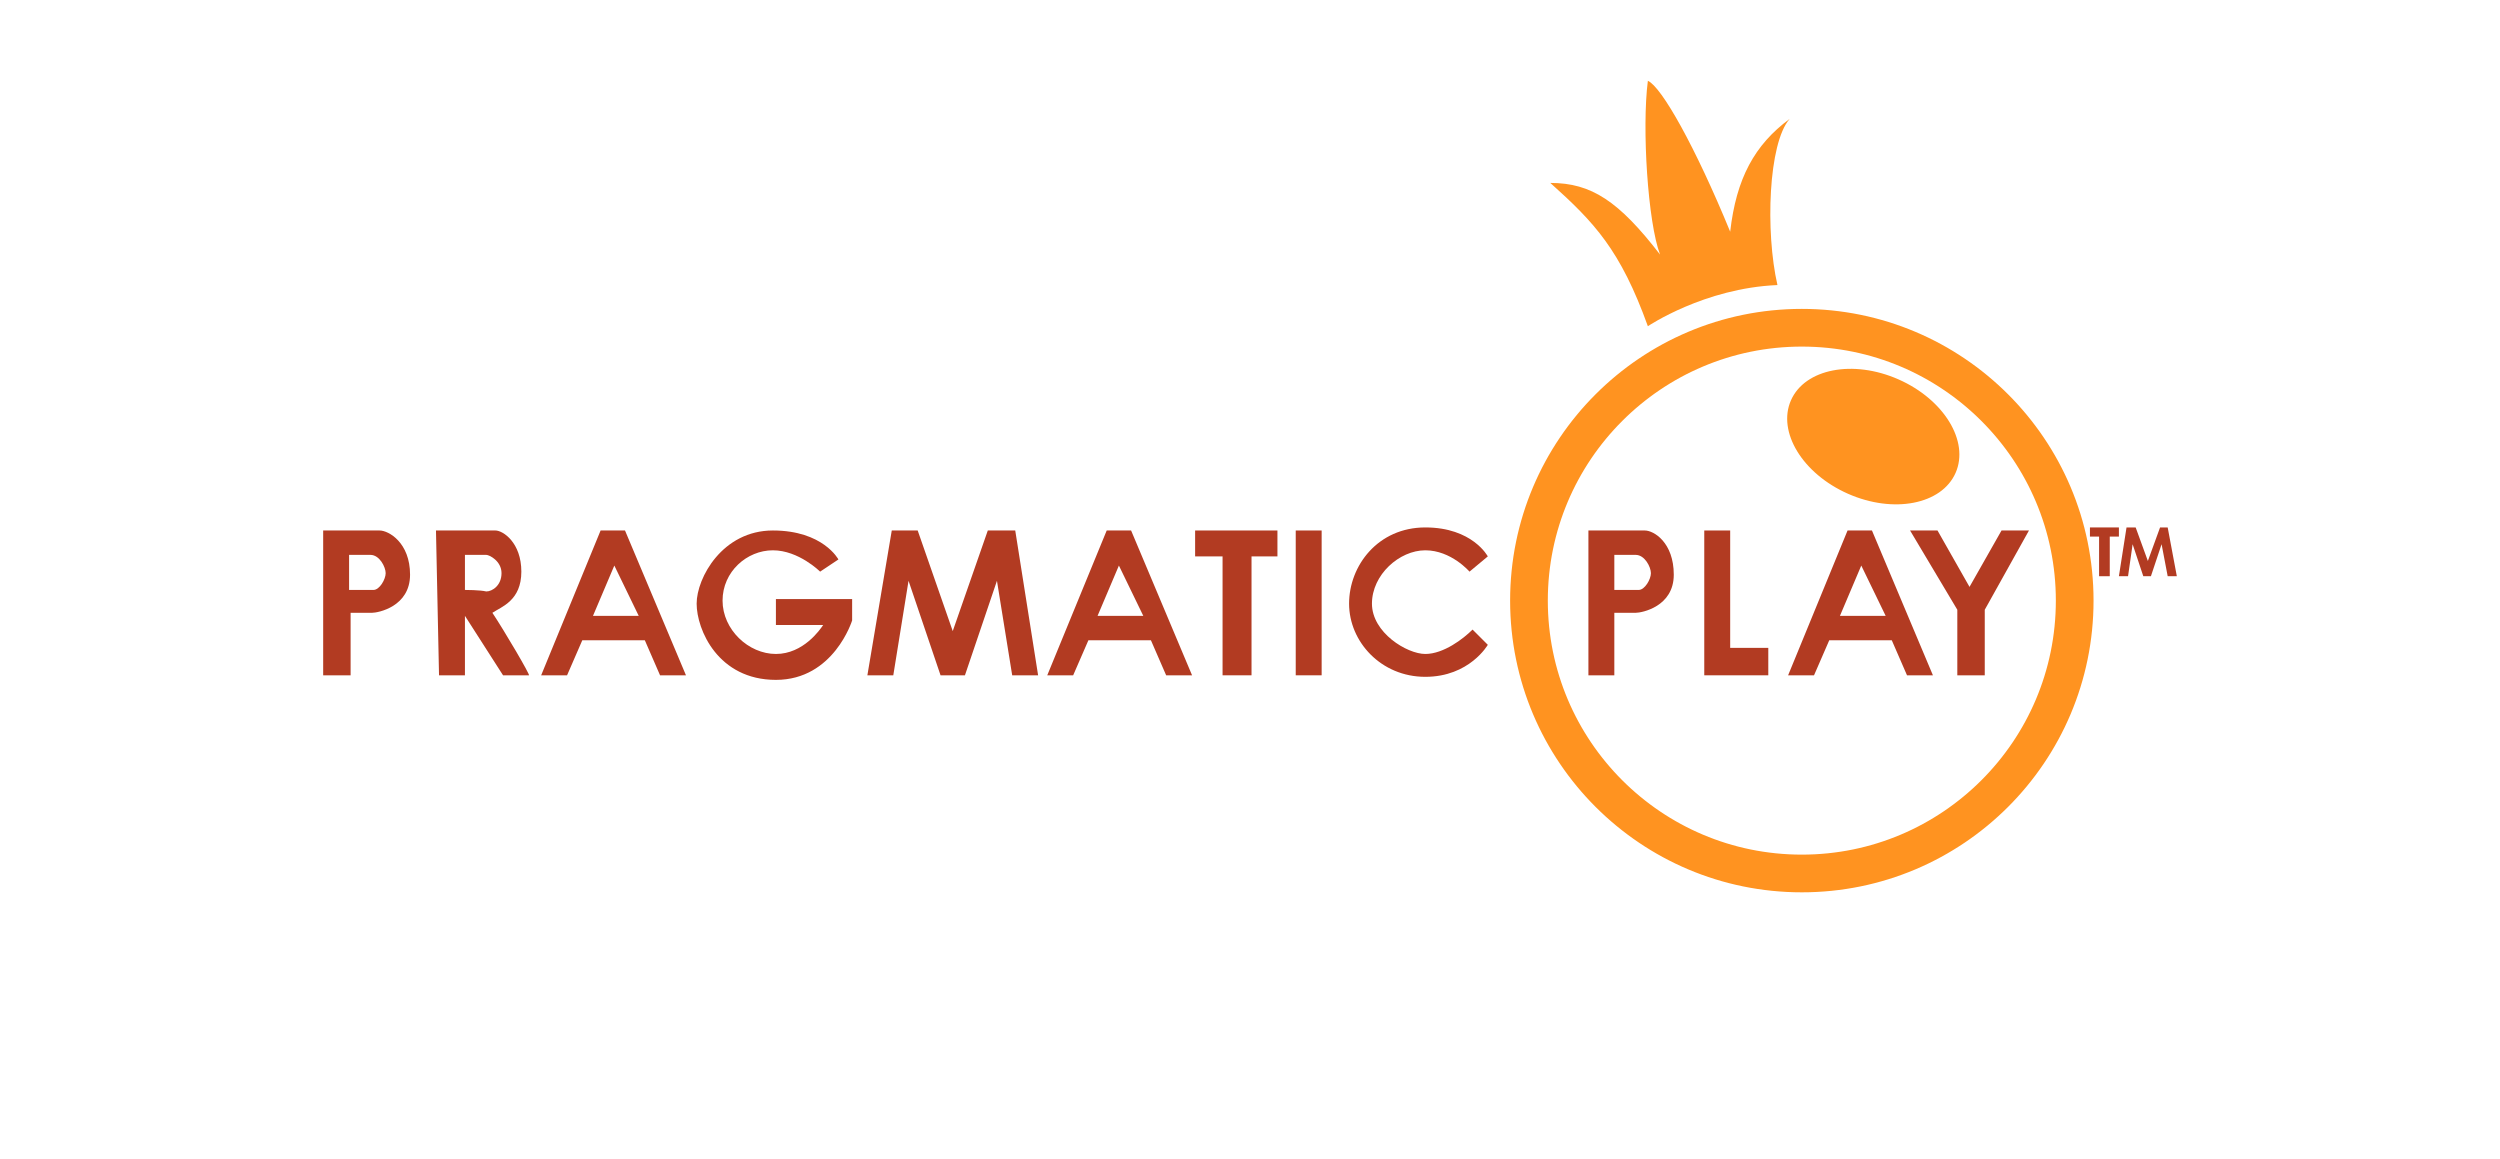 <?xml version="1.0" encoding="utf-8"?>
<!-- Generator: Adobe Illustrator 21.1.0, SVG Export Plug-In . SVG Version: 6.00 Build 0)  -->
<svg version="1.1" id="PP" xmlns="http://www.w3.org/2000/svg" xmlns:xlink="http://www.w3.org/1999/xlink" x="0px" y="0px"
	 viewBox="0 0 164 76" style="enable-background:new 0 0 164 76;" xml:space="preserve">
<style type="text/css">
	.st0{fill:none;stroke:#FF9320;stroke-width:2.473;stroke-miterlimit:10;}
	.st1{fill:#FF9320;}
	.st2{fill:#B23B22;}
</style>
<g id="pragmatic_play">
	<circle class="st0" cx="118.2" cy="39.4" r="17.9"/>
	<path class="st1" d="M108.1,21.4c0,0,3.7-2.5,8.5-2.7c-0.8-3.5-0.6-9.3,0.8-10.9c-2.3,1.7-3.5,3.9-3.9,7.4
		c-2.3-5.6-4.5-9.5-5.4-9.9c-0.4,3.1,0,9.3,0.8,11.4c-2.7-3.5-4.5-4.7-7.2-4.7C104.6,14.6,106.3,16.4,108.1,21.4z"/>
	<ellipse transform="matrix(0.404 -0.915 0.915 0.404 46.975 129.499)" class="st1" cx="122.9" cy="28.7" rx="4.1" ry="5.9"/>
	<path class="st2" d="M107.9,34.8c-0.6,0-3.7,0-3.7,0v9.5h1.7v-4.1c0,0,1,0,1.4,0c0.4,0,2.5-0.4,2.5-2.5
		C109.8,35.6,108.5,34.8,107.9,34.8z M107.5,38.7c-0.4,0-1.6,0-1.6,0v-2.3c0,0,0.8,0,1.4,0c0.6,0,1,0.8,1,1.2S107.9,38.7,107.5,38.7
		z"/>
	<polygon class="st2" points="111.8,34.8 113.5,34.8 113.5,42.5 116,42.5 116,44.3 111.8,44.3 	"/>
	<path class="st2" d="M122.8,34.8h-1.6l-3.9,9.5h1.7l1-2.3h4.1l1,2.3h1.7L122.8,34.8z M120.7,40.4l1.4-3.3l1.6,3.3H120.7z"/>
	<path class="st2" d="M24.9,34.8c-0.6,0-3.7,0-3.7,0v9.5H23v-4.1c0,0,1,0,1.4,0c0.4,0,2.5-0.4,2.5-2.5
		C26.9,35.6,25.5,34.8,24.9,34.8z M24.5,38.7c-0.4,0-1.6,0-1.6,0v-2.3c0,0,0.8,0,1.4,0c0.6,0,1,0.8,1,1.2S24.9,38.7,24.5,38.7z"/>
	<path class="st2" d="M74.2,34.8h-1.6l-3.9,9.5h1.7l1-2.3h4.1l1,2.3h1.7L74.2,34.8z M72,40.4l1.4-3.3l1.6,3.3H72z"/>
	<path class="st2" d="M41,34.8h-1.6l-3.9,9.5h1.7l1-2.3h4.1l1,2.3h1.7L41,34.8z M38.9,40.4l1.4-3.3l1.6,3.3H38.9z"/>
	<polygon class="st2" points="125.3,34.8 128.4,40 128.4,44.3 130.2,44.3 130.2,40 133.1,34.8 131.3,34.8 129.2,38.5 127.1,34.8 	
		"/>
	<path class="st2" d="M32.3,40.2c0.6-0.4,1.9-0.8,1.9-2.7s-1.2-2.7-1.7-2.7s-3.9,0-3.9,0l0.2,9.5h1.7v-3.9l2.5,3.9h1.7
		C34.8,44.3,33.1,41.4,32.3,40.2z M30.5,38.7v-2.3c0,0,1.2,0,1.4,0s1,0.4,1,1.2s-0.6,1.2-1,1.2C31.5,38.7,30.5,38.7,30.5,38.7z"/>
	<path class="st2" d="M53.8,37.5c0,0-1.4-1.4-3.1-1.4c-1.7,0-3.3,1.4-3.3,3.3s1.7,3.5,3.5,3.5s2.9-1.6,3.1-1.9c-1.4,0-3.1,0-3.1,0
		v-1.7h5v1.4c0,0-1.2,3.9-5,3.9s-5.2-3.3-5.2-5s1.7-4.8,5-4.8s4.3,1.9,4.3,1.9L53.8,37.5z"/>
	<polygon class="st2" points="56.9,44.3 58.6,44.3 59.6,38.1 61.7,44.3 63.3,44.3 65.4,38.1 66.4,44.3 68.1,44.3 66.6,34.8 
		64.8,34.8 62.5,41.4 60.2,34.8 58.5,34.8 	"/>
	<polygon class="st2" points="78.4,34.8 83.8,34.8 83.8,36.5 82.1,36.5 82.1,44.3 80.2,44.3 80.2,36.5 78.4,36.5 	"/>
	<polygon class="st2" points="139,37.8 139.6,37.8 139.9,35.7 140.6,37.8 141.1,37.8 141.8,35.7 142.2,37.8 142.8,37.8 142.2,34.6 
		141.7,34.6 140.9,36.8 140.1,34.6 139.5,34.6 	"/>
	<polygon class="st2" points="137.1,34.6 139,34.6 139,35.2 138.4,35.2 138.4,37.8 137.7,37.8 137.7,35.2 137.1,35.2 	"/>
	<rect x="85" y="34.8" class="st2" width="1.7" height="9.5"/>
	<path class="st2" d="M96.4,37.5c0,0-1.2-1.4-2.9-1.4c-1.7,0-3.5,1.6-3.5,3.5s2.3,3.3,3.5,3.3s2.5-1,3.1-1.6c0.5,0.5,1,1,1,1
		s-1.2,2.1-4.1,2.1s-5-2.3-5-4.8s1.9-5,5-5c3.1,0,4.1,1.9,4.1,1.9L96.4,37.5z"/>
</g>
</svg>
